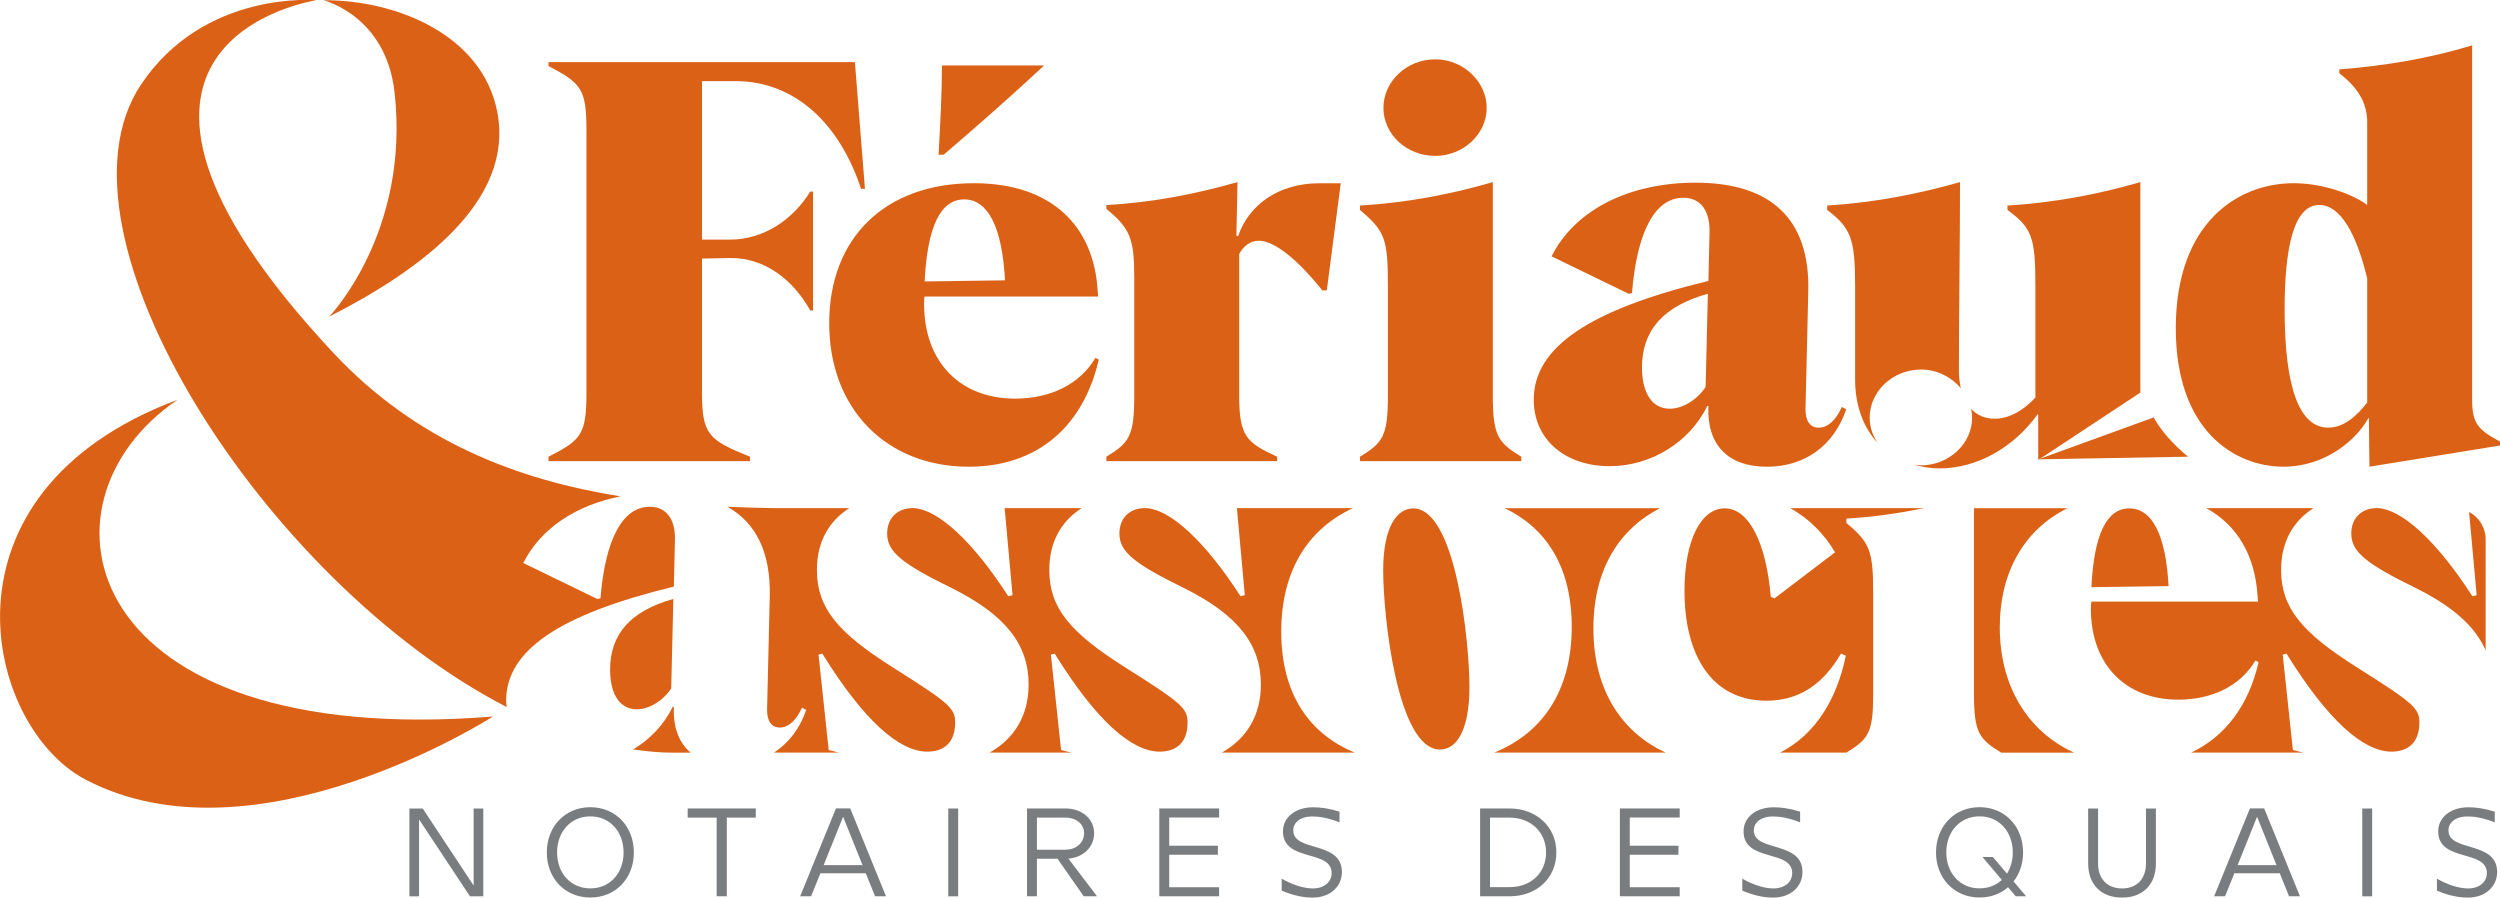 <svg width="220" height="78.991" version="1.1" viewBox="0 0 220 78.991" xmlns="http://www.w3.org/2000/svg"><g transform="translate(265.14 -234.96)"><g transform="translate(-530.77 -258.12)" style="isolation:isolate;mix-blend-mode:multiply"><g fill="#db6116 " stroke-width=".737"><path d="m281.25 528.26c-21.91 8.209-16.938 28.757-8.125 33.406 14.988 7.907 35.881-5.533 35.881-5.533-36.359 2.928-41.209-18.738-27.756-27.873z"/><path d="m313.9 533.27c2.897-1.474 3.339-1.964 3.339-5.698v-22.983c0-3.683-0.442-4.174-3.339-5.696v-0.344h26.961l0.884 11.148h-0.344c-1.866-5.697-5.795-9.478-11.05-9.478h-2.946v13.947h2.455c2.995 0 5.549-1.768 7.071-4.224h0.246v10.46h-0.246c-1.473-2.651-3.978-4.665-7.071-4.616l-2.455 0.049v11.737c0 3.734 0.54 4.224 4.223 5.698v0.392h-17.728v-0.392z"/><path d="m338.6 521.53c0-7.514 4.911-12.327 12.72-12.327 6.875 0 10.558 3.781 10.902 9.429l0.049 0.54h-15.273c-0.049 0.245-0.049 0.442-0.049 0.638 0 5.206 3.241 8.349 8.005 8.349 3.192 0 5.746-1.326 7.072-3.585l0.295 0.147c-1.375 5.993-5.501 9.43-11.443 9.43-7.219 0-12.277-5.058-12.277-12.621zm15.47-3.781c-0.245-4.715-1.522-7.121-3.585-7.121-2.062 0-3.241 2.308-3.487 7.219zm-5.549-18.907h8.987c-2.946 2.75-5.745 5.205-8.84 7.857h-0.442c0.147-2.848 0.295-5.255 0.295-7.857z"/><path d="m362.99 533.27c2.014-1.228 2.455-1.817 2.455-5.354v-10.411c0-3.388-0.344-4.321-2.455-6.04v-0.344c3.831-0.197 7.759-0.933 11.541-2.014l-0.098 4.715 0.147 0.049c0.933-2.75 3.536-4.665 7.17-4.665h1.866l-1.228 9.429h-0.393c-2.21-2.75-4.223-4.371-5.598-4.371-0.736 0-1.375 0.491-1.718 1.178v12.474c0 3.538 0.638 4.127 3.339 5.354v0.392h-15.027v-0.392z"/><path d="m385.31 533.27c2.014-1.228 2.455-1.817 2.455-5.354v-9.724c0-4.076-0.245-4.764-2.455-6.63v-0.392c4.076-0.246 7.956-0.982 11.688-2.063v18.809c0 3.538 0.491 4.127 2.505 5.354v0.392h-14.193v-0.392zm2.062-30.695c0-2.308 2.014-4.273 4.568-4.273 2.455 0 4.518 1.964 4.518 4.273 0 2.308-2.062 4.223-4.518 4.223-2.554 0-4.568-1.915-4.568-4.223z"/><path d="m415.97 528.8h-0.097c-1.572 3.243-5.011 5.304-8.595 5.304-3.929 0-6.679-2.357-6.679-5.844 0-4.616 4.861-7.907 15.371-10.46l0.098-4.272c0.049-1.768-0.688-3.045-2.308-3.045-2.505 0-4.077 2.995-4.519 8.398l-0.295 0.049-6.777-3.291c2.013-4.027 6.728-6.482 12.67-6.482 6.68 0 10.067 3.241 9.92 9.527l-0.245 10.411c0 1.031 0.392 1.621 1.178 1.621 0.786 0 1.523-0.688 2.014-1.818l0.392 0.197c-1.08 3.192-3.634 5.058-6.974 5.058-3.437 0-5.303-1.915-5.157-5.354zm-0.245-1.669 0.197-8.201c-3.881 1.08-5.797 3.192-5.797 6.482 0 2.259 0.885 3.635 2.456 3.635 1.081 0 2.358-0.737 3.144-1.915z"/><path d="m457.1 521.97c0-9.331 5.5-12.768 10.363-12.768 2.554 0 5.157 0.933 6.481 1.915v-7.268c0-1.473-0.589-2.898-2.455-4.321v-0.344c3.88-0.295 7.809-0.933 11.689-2.112v31.185c0 2.112 0.54 2.652 2.455 3.684v0.343l-11.492 1.866-0.049-4.273h-0.049c-1.08 1.965-3.831 4.273-7.465 4.273-4.272 0-9.478-3.143-9.478-12.18zm16.844 6.531v-10.902c-0.932-3.928-2.357-6.482-4.223-6.482-2.259 0-3.045 3.831-3.045 9.183 0 6.827 1.277 10.413 3.831 10.413 1.425 0 2.554-1.081 3.437-2.211z"/></g><g fill="#7a7d80" stroke-width=".737"><path d="m308.16 564.23v7.728h-1.17l-4.482-6.767v6.767h-0.85v-7.728h1.171l4.481 6.778v-6.778z"/><path d="m321.41 568.1c0 2.263-1.59 3.962-3.83 3.962-2.24 0-3.831-1.7-3.831-3.962 0-2.274 1.59-3.986 3.831-3.986 2.241 0 3.83 1.711 3.83 3.986zm-3.83-3.179c-1.734 0-2.926 1.358-2.926 3.179 0 1.81 1.192 3.158 2.926 3.158 1.734 0 2.925-1.348 2.925-3.158 0-1.821-1.192-3.179-2.925-3.179z"/><path d="m332.14 565.03h-2.55v6.921h-0.894v-6.921h-2.55v-0.806h5.994v0.806z"/><path d="m341.82 569.93h-3.996l-0.817 2.02h-0.961l3.146-7.728h1.259l3.146 7.728h-0.961l-0.817-2.02zm-0.287-0.718-1.71-4.261-1.711 4.261h3.422z"/><path d="m349.95 564.23v7.728h-0.872v-7.728z"/><path d="m358.69 568.65h-1.81v3.301h-0.872v-7.728h3.367c1.49 0 2.539 0.94 2.539 2.176 0 1.203-0.927 2.13-2.263 2.24l2.516 3.312h-1.17zm-1.81-0.795h2.494c0.983 0 1.656-0.63 1.656-1.456 0-0.785-0.673-1.37-1.656-1.37h-2.494z"/><path d="m368.52 565.02v2.483h4.283v0.795h-4.283v2.859h4.393v0.795h-5.265v-7.728h5.265v0.796h-4.393z"/><path d="m378.42 571.45v-1.048c0.971 0.563 1.987 0.861 2.738 0.861 1.005 0 1.656-0.575 1.656-1.348 0-2.119-4.284-0.938-4.284-3.676 0-1.213 1.071-2.119 2.661-2.119 0.662 0 1.401 0.1 2.318 0.387v0.938c-1.016-0.397-1.788-0.518-2.406-0.518-1.016 0-1.667 0.518-1.667 1.225 0 1.943 4.283 0.883 4.283 3.666 0 1.291-1.049 2.251-2.583 2.251-0.707 0-1.667-0.153-2.716-0.618z"/><path d="m402.59 568.09c0 2.296-1.766 3.864-4.106 3.864h-2.605v-7.728h2.605c2.34 0 4.106 1.613 4.106 3.864zm-0.905 0c0-1.8-1.38-3.058-3.202-3.058h-1.733v6.115h1.733c1.855 0 3.202-1.236 3.202-3.058z"/><path d="m409.05 565.02v2.483h4.283v0.795h-4.283v2.859h4.393v0.795h-5.265v-7.728h5.265v0.796h-4.393z"/><path d="m418.95 571.45v-1.048c0.973 0.563 1.988 0.861 2.739 0.861 1.003 0 1.655-0.575 1.655-1.348 0-2.119-4.282-0.938-4.282-3.676 0-1.213 1.07-2.119 2.659-2.119 0.663 0 1.403 0.1 2.319 0.387v0.938c-1.016-0.397-1.789-0.518-2.408-0.518-1.015 0-1.666 0.518-1.666 1.225 0 1.943 4.282 0.883 4.282 3.666 0 1.291-1.048 2.251-2.583 2.251-0.707 0-1.666-0.153-2.716-0.618z"/><path d="m443.01 571.95-0.673-0.795c-0.651 0.575-1.511 0.905-2.506 0.905-2.241 0-3.831-1.7-3.831-3.962 0-2.274 1.59-3.986 3.831-3.986 2.241 0 3.831 1.711 3.831 3.986 0 0.993-0.308 1.876-0.838 2.55l1.103 1.303h-0.916zm-1.215-1.435-1.71-2.021h0.916l1.246 1.469c0.32-0.52 0.508-1.16 0.508-1.866 0-1.821-1.193-3.179-2.926-3.179-1.733 0-2.924 1.358-2.924 3.179 0 1.81 1.192 3.158 2.924 3.158 0.785 0 1.458-0.276 1.964-0.74z"/><path d="m455.35 564.23v4.835c0 1.855-1.148 3.003-2.981 3.003s-2.981-1.148-2.981-3.003v-4.835h0.872v4.835c0 1.358 0.806 2.198 2.109 2.198s2.108-0.84 2.108-2.198v-4.835z"/><path d="m466.25 569.93h-3.996l-0.818 2.02h-0.96l3.146-7.728h1.258l3.147 7.728h-0.961zm-0.287-0.718-1.711-4.261-1.711 4.261h3.422z"/><path d="m474.38 564.23v7.728h-0.872v-7.728z"/><path d="m480.08 571.45v-1.048c0.973 0.563 1.988 0.861 2.739 0.861 1.003 0 1.655-0.575 1.655-1.348 0-2.119-4.282-0.938-4.282-3.676 0-1.213 1.07-2.119 2.659-2.119 0.663 0 1.403 0.1 2.319 0.387v0.938c-1.016-0.397-1.789-0.518-2.408-0.518-1.015 0-1.666 0.518-1.666 1.225 0 1.943 4.282 0.883 4.282 3.666 0 1.291-1.048 2.251-2.583 2.251-0.707 0-1.666-0.153-2.716-0.618z"/></g><g fill="#db6116 "><g stroke-width=".737"><path d="m294.59 520.95c8.01-4.083 16.337-10.142 14.797-18.036-1.323-6.782-8.905-9.854-15.305-9.814 0 0 5.509 1.322 6.269 8.101 1.388 12.372-5.761 19.75-5.761 19.75z"/><path d="m345.75 537.8h0.349c-0.06-0.004-0.128-0.029-0.187-0.029-0.059 0-0.104 0.025-0.162 0.029z"/><path d="m474.76 537.77c-0.059 0-0.104 0.025-0.162 0.029h0.349c-0.06-0.004-0.128-0.029-0.187-0.029z"/><path d="m366.2 537.8h0.349c-0.06-0.004-0.128-0.029-0.187-0.029-0.059 0-0.104 0.025-0.162 0.029z"/><path d="m378.38 548.66c0-5.453 2.431-9.063 6.305-10.864h-10.208l0.696 7.657-0.377 0.095c-3.161-4.903-6.181-7.601-8.254-7.752h-0.349c-1.224 0.076-2.055 0.928-2.055 2.234 0 1.604 1.273 2.641 5.706 4.81 4.716 2.358 6.744 4.952 6.744 8.488 0 2.69-1.248 4.759-3.44 5.98h11.699c-3.915-1.611-6.467-5.053-6.467-10.648z"/><path d="m389.99 537.82c-1.367 0-2.64 1.508-2.64 5.47 0 3.913 1.226 15.749 4.998 15.749 1.414 0 2.594-1.603 2.594-5.516 0-3.867-1.179-15.703-4.952-15.703z"/><path d="m319.32 552.01c0 2.17 0.849 3.491 2.358 3.491 1.037 0 2.263-0.708 3.018-1.839l0.188-7.875c-3.726 1.037-5.565 3.065-5.565 6.224z"/><path d="m483.2 545.55c-3.162-4.903-6.182-7.601-8.254-7.752h-0.349c-1.224 0.076-2.054 0.928-2.054 2.234 0 1.604 1.272 2.641 5.705 4.81 3.261 1.63 5.21 3.382 6.119 5.472v-9.776c0-1.047-0.594-1.946-1.457-2.407l0.666 7.324-0.377 0.095z"/><path d="m358.11 550.69 0.33-0.095c3.678 5.941 6.791 8.629 9.242 8.629 1.415 0 2.452-0.755 2.452-2.545 0-1.273-0.471-1.699-5.47-4.857-4.856-3.065-6.696-5.235-6.696-8.583 0-2.494 1.065-4.303 2.846-5.441h-6.776l0.696 7.657-0.377 0.095c-3.161-4.903-6.181-7.601-8.254-7.752h-0.349c-1.224 0.076-2.055 0.928-2.055 2.234 0 1.604 1.273 2.641 5.706 4.81 4.716 2.358 6.744 4.952 6.744 8.488 0 2.69-1.248 4.759-3.44 5.98h7.203c-0.307-0.079-0.588-0.14-0.907-0.228l-0.896-8.392z"/><path d="m337.66 550.69 0.33-0.095c3.678 5.941 6.791 8.629 9.242 8.629 1.415 0 2.452-0.755 2.452-2.545 0-1.273-0.471-1.699-5.47-4.857-4.856-3.065-6.696-5.235-6.696-8.583 0-2.494 1.065-4.303 2.846-5.441h-6.431c-1.412-0.019-2.846-0.06-4.291-0.124 2.55 1.434 3.816 4.071 3.727 7.876l-0.236 9.998c0 0.99 0.377 1.556 1.132 1.556 0.754 0 1.462-0.66 1.934-1.745l0.377 0.189c-0.562 1.661-1.552 2.932-2.841 3.763h5.728c-0.307-0.079-0.588-0.14-0.907-0.228l-0.896-8.392z"/><path d="m324.93 544.7 0.095-4.102c0.046-1.697-0.66-2.923-2.217-2.923-2.405 0-3.914 2.876-4.339 8.064l-0.283 0.047-6.507-3.16c1.503-3.006 4.585-5.083 8.557-5.866-9.004-1.437-17.956-4.796-25.278-12.633-25.657-27.461-1.488-31.026-1.488-31.026s-9.885-0.925-15.451 7.453c-8.677 13.06 10.879 43.758 32.207 54.751-0.018-0.187-0.056-0.364-0.056-0.559 0-4.433 4.668-7.593 14.76-10.045z"/><path d="m466.51 550.69 0.329-0.095c3.678 5.941 6.791 8.629 9.243 8.629 1.414 0 2.452-0.755 2.452-2.545 0-1.273-0.473-1.699-5.47-4.857-4.857-3.065-6.696-5.235-6.696-8.583 0-2.494 1.065-4.303 2.846-5.441h-9.431c2.78 1.524 4.3 4.247 4.51 7.704l0.047 0.518h-14.666c-0.047 0.236-0.047 0.425-0.047 0.613 0 4.999 3.112 8.017 7.686 8.017 3.065 0 5.518-1.273 6.791-3.442l0.282 0.14c-0.881 3.843-2.962 6.559-5.933 7.961h9.859c-0.307-0.079-0.588-0.14-0.907-0.228l-0.895-8.392z"/><path d="m324.93 555.27h-0.095c-0.77 1.588-2.009 2.876-3.493 3.761 1.177 0.169 2.349 0.285 3.505 0.285h1.563c-1.028-0.868-1.558-2.225-1.48-4.046z"/><path d="m453.02 537.82c-1.98 0-3.112 2.216-3.347 6.931l6.791-0.093c-0.236-4.528-1.462-6.838-3.443-6.838z"/><path d="m441.61 548.29c0-4.914 2.19-8.62 5.953-10.487h-8.222v16.373c0 3.394 0.471 3.961 2.402 5.139h6.407c-4.007-1.816-6.54-5.789-6.54-11.025z"/><path d="m405.85 548.38c0-5.418 2.466-8.852 5.864-10.581h-13.679c3.587 1.706 5.908 5.082 5.908 10.44 0 5.688-2.628 9.373-6.829 11.072h15.104c-3.652-1.665-6.368-5.258-6.368-10.932z"/><path d="m430.47 554.17v-8.706c0-3.914-0.236-4.575-2.359-6.367v-0.377c2.355-0.142 4.634-0.472 6.863-0.924h-11.806c1.723 0.953 3.018 2.324 3.949 3.884l-5.329 4.056-0.329-0.142c-0.424-4.904-1.981-7.78-4.055-7.78-2.075 0-3.538 2.782-3.538 7.262 0 5.752 2.452 9.667 7.215 9.667 2.878 0 5-1.462 6.557-4.15l0.424 0.188c-0.756 3.717-2.619 6.924-5.786 8.527h5.839c1.931-1.178 2.356-1.745 2.356-5.139z"/><path d="m434.69 525.6c1.405 0 2.666 0.66 3.494 1.649-0.105-0.466-0.17-0.976-0.17-1.547 0-5.304 0.098-11.197 0.098-16.599-3.781 1.081-7.661 1.817-11.689 2.063v0.392c2.063 1.571 2.457 2.505 2.457 6.63v8.3c0 2.277 0.722 4.202 1.984 5.574-0.441-0.648-0.703-1.409-0.703-2.224 0-2.29 1.997-4.238 4.529-4.238z"/><path d="m445.08 533.5-0.074 0.001 0.16-0.058 8.819-5.818c-0.001-0.119-0.006-0.22-0.006-0.348v-18.17c-3.732 1.081-7.661 1.817-11.689 2.063v0.392c2.161 1.571 2.455 2.455 2.455 6.63v9.871c-1.08 1.178-2.357 1.866-3.585 1.866-0.853 0-1.547-0.312-2.071-0.865 0.052 0.253 0.086 0.512 0.086 0.777 0 2.288-2.046 4.188-4.48 4.188-0.213 0-0.415-0.032-0.619-0.058 0.694 0.194 1.424 0.329 2.224 0.329 3.241 0 6.481-1.768 8.643-4.764l0.049 0.049v3.973l0.09-0.059z"/><path d="m458.18 533.27c-1.27-1.038-2.369-2.271-3.027-3.455l-9.988 3.627-0.086 0.057z"/></g><polygon transform="matrix(.737 0 0 .737 69.893 129.74)" points="509.05 547.94 509.15 547.94 509.27 547.86"/></g></g></g></svg>
